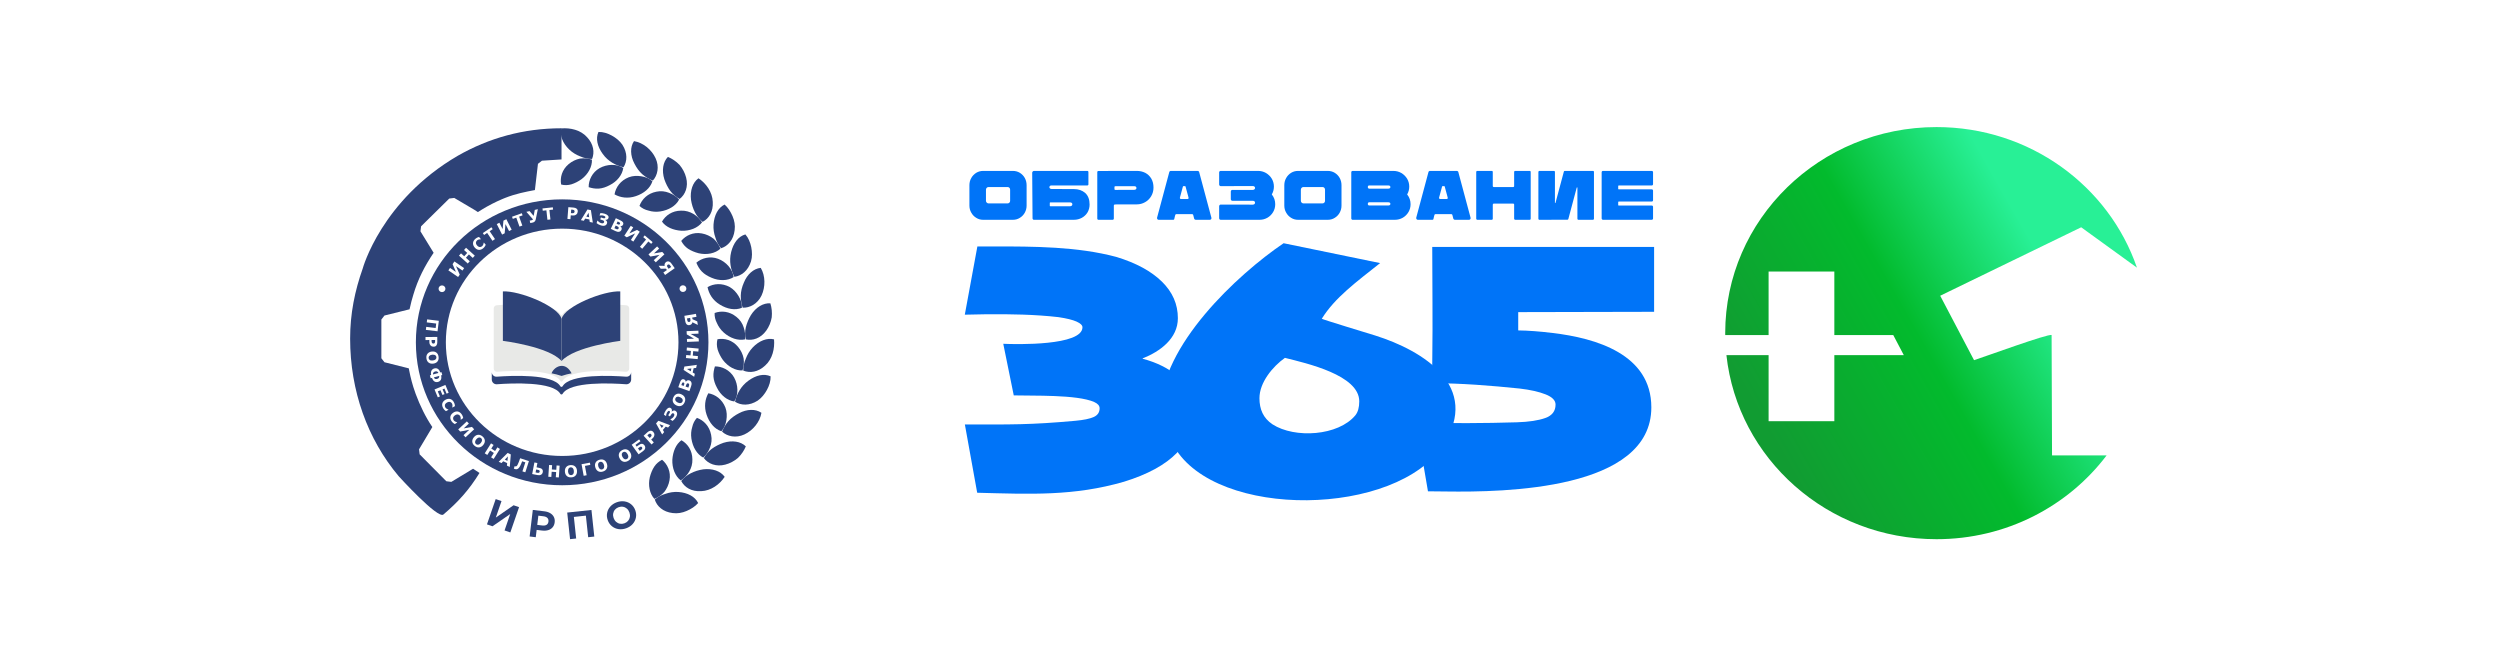 <?xml version="1.0" encoding="UTF-8"?> <svg xmlns="http://www.w3.org/2000/svg" xmlns:xlink="http://www.w3.org/1999/xlink" xmlns:xodm="http://www.corel.com/coreldraw/odm/2003" xml:space="preserve" width="240mm" height="63mm" version="1.1" style="shape-rendering:geometricPrecision; text-rendering:geometricPrecision; image-rendering:optimizeQuality; fill-rule:evenodd; clip-rule:evenodd" viewBox="0 0 24000 6300"> <defs> <style type="text/css"> .fil5 {fill:none} .fil3 {fill:white;fill-rule:nonzero} .fil4 {fill:#E8E9E7;fill-rule:nonzero} .fil2 {fill:#2D4277;fill-rule:nonzero} .fil0 {fill:#0074F8;fill-rule:nonzero} .fil1 {fill:url(#id3)} </style> <clipPath id="id0"> <path d="M39.38 42.67l23917.89 0 0 6217.99 -23917.89 0 0 -6217.99z"></path> </clipPath> <clipPath id="id1"> <path d="M13770.14 870.08l7423.57 0 0 5390.58 -7423.57 0 0 -1543.74c30.43,0.3 68.82,0.77 115.1,1.41 553.38,7.58 1967.59,-12.48 1967.59,-807.9 0,-510.51 -532.92,-664.61 -947.88,-713.78 -126.72,-15.69 -237.12,-23.54 -330.06,-24.74l0 -175.57c434.84,0 869.66,-3.04 1304.48,-3.04l0 -622.65 -2109.23 0 0 -370.9 125.37 0c14.33,38.54 25.77,70.59 34.28,96.14l174.12 0 -189.59 -488.07 -144.18 0 0 -737.74zm0 1024.8l0 -136.3c7.01,-18.57 13.17,-34.76 18.48,-48.57l16.13 43.69c17.93,47.06 35.4,94.12 52.43,141.18l-87.04 0zm932.76 -287.06c-3.13,75.74 -4.71,157.09 -4.71,244.03 0,86.95 1.58,168.3 4.71,244.04l-157.99 0 0 -182.87 -247.38 0 0 182.87 -157.99 0c3.58,-86.95 5.38,-168.3 5.38,-244.04 0,-75.74 -1.8,-157.09 -5.38,-244.03l157.99 0 0 182.86 247.38 0 0 -182.86 157.99 0zm218.48 0.68l-11.42 377.13 163.36 -377.13 247.38 0c-3.13,75.74 -4.69,156.86 -4.69,243.35 0,86.95 1.56,168.3 4.69,244.04l-172.77 0 12.1 -367.06 -162.68 367.06 -240.67 0c3.58,-86.95 5.38,-168.3 5.38,-244.04 0,-75.29 -1.8,-156.41 -5.38,-243.35l164.7 0zm611.76 364.36c170.31,-0.9 293.78,-3.36 370.42,-7.39 -3.15,18.38 -5.05,37.3 -5.72,56.8 -0.67,19.5 -1.01,44.03 -1.01,73.62l-522.35 0c3.58,-86.95 5.38,-168.3 5.38,-244.04 0,-75.74 -1.8,-157.09 -5.38,-244.03l522.35 0 0 121.69 -363.69 0 0 64.53c21.51,0.45 53.33,0.67 95.47,0.67 71.26,0 144.98,-1.35 221.17,-4.03l0 115.63c-76.19,-2.69 -149.91,-4.04 -221.17,-4.04 -42.14,0 -73.96,0.23 -95.47,0.68l0 69.91zm-1629.11 1708.09c228.47,6.4 459.19,25.9 684.74,49.08 102.57,12.05 185.83,30.76 249.19,56.1 63.96,25.35 95.33,57.93 95.33,97.75 0,62.75 -32.57,105.6 -98.95,129.12 -65.78,23.52 -156.27,37.4 -272.12,41.01 -184.04,5.11 -400.96,10.23 -608.9,7.22 39.64,-144.13 15.52,-270.73 -49.29,-380.28zm4686.65 -2461.01c894.97,0 1654.5,565.17 1923.9,1349.47l-535.2 -387.52 -1353.45 657.24 324.95 618.52c83.5,-26.18 719.37,-258.93 744.57,-241.13 0,385.03 4.1,770.33 4.1,1155.35l524.01 0c-369.42,487.87 -963.21,804.37 -1632.88,804.37 -1047.24,0 -1909.05,-773.88 -2017.08,-1767.14 -5.47,-53.85 -12.68,-153.17 -11.24,-192.43 -0.06,-6.2 -0.25,-12.37 -0.25,-18.57 0,-1092.51 908.22,-1978.16 2028.57,-1978.16z"></path> </clipPath> <clipPath id="id2"> <path d="M39.38 42.67l23917.89 0 0 6217.99 -23917.89 0 0 -6217.99z"></path> </clipPath> <linearGradient id="id3" gradientUnits="userSpaceOnUse" x1="17129.31" y1="4407.13" x2="19820.53" y2="2875.93"> <stop offset="0" style="stop-opacity:1; stop-color:#119C32"></stop> <stop offset="0.549" style="stop-opacity:1; stop-color:#02BB2D"></stop> <stop offset="1" style="stop-opacity:1; stop-color:#28F096"></stop> </linearGradient> </defs> <g id="Слой_x0020_1">  <g> </g> <g style="clip-path:url(#id0)"> <g id="_105553478592736"> <g> <g> </g> <g style="clip-path:url(#id1)"> <image x="13770.14" y="870.08" width="7423.57" height="6870.26"></image> </g> <g style="clip-path:url(#id2)"> <g> <path class="fil0" d="M13856.83 4269.81c-445.65,694.17 -2181.19,720.1 -2584.83,17.5 -65.76,-112.83 -128.31,-231.69 -128.31,-355.37 0,-609.9 732.7,-1294.65 1179.09,-1597.01l926.34 190.78c-226.79,180.33 -434.67,331.49 -559.94,534.34 0.67,5.05 472.57,148.37 511.79,160.5 466.9,147.02 1014.91,490.06 655.86,1049.26zm-807.91 -416.91c0,-252.68 -505.63,-364.93 -713.78,-417.54 -117.72,83.92 -244.37,236.19 -244.37,387.36 0,106.12 35.84,190.84 125.5,251 213.76,137.75 631.77,111.68 795.84,-87.49 24.74,-31.37 36.81,-76.02 36.81,-133.33z"></path> <path class="fil0" d="M9437.74 2110.08c-23.47,0 -45.59,-6.03 -65.71,-18.77 -20.11,-12.07 -36.2,-28.83 -47.6,-49.61 -12.07,-20.79 -18.1,-42.91 -18.1,-67.72l0 -196.44c0,-24.8 6.03,-48.27 18.1,-69.05 11.4,-20.79 27.49,-36.88 47.6,-49.62 20.12,-12.06 42.24,-18.1 65.71,-18.1l286.28 0c24.13,0 46.26,6.04 66.37,18.1 20.11,12.74 36.2,28.83 47.6,49.62 11.4,20.78 17.43,44.25 17.43,69.05l0 196.44c0,24.81 -6.03,46.93 -17.43,67.72 -11.4,20.78 -27.49,37.54 -47.6,49.61 -20.11,12.74 -42.24,18.77 -66.37,18.77l-286.28 0zm236.66 -157.55c6.04,0 11.4,-2.69 16.09,-7.38 4.7,-4.69 6.71,-10.05 6.71,-17.43l0 -106.6c0,-7.37 -2.01,-13.41 -6.71,-18.1 -4.69,-4.69 -10.05,-7.38 -16.09,-7.38l-185.71 0c-6.03,0 -11.4,2.69 -16.09,7.38 -4.69,4.69 -7.37,10.73 -7.37,18.1l0 106.6c0,7.38 2.68,12.74 7.37,17.43 4.69,4.69 10.06,7.38 16.09,7.38l185.71 0z"></path> <path id="_1" class="fil0" d="M9925.81 2110.08c-4.02,0 -7.37,-1.34 -9.38,-4.02 -2.69,-2.68 -4.03,-6.04 -4.03,-10.06l-3.35 -437.8c0,-4.02 2.01,-8.04 5.36,-12.06 3.36,-3.36 7.38,-5.37 11.4,-5.37l513.56 0c2.68,0 4.69,1.34 6.7,3.35 2.01,2.02 2.69,4.7 2.69,8.05l0 116.66c0,3.35 -0.68,6.03 -2.69,8.04 -2.01,2.01 -4.02,3.35 -6.7,3.35l-343.94 0c-7.37,0 -12.74,1.34 -16.09,4.7 -3.35,3.35 -5.36,7.37 -5.36,12.06 0,4.7 2.01,8.72 6.03,12.07 3.36,3.35 8.72,5.37 15.42,5.37l213.2 0.67c44.92,0 81.13,12.73 109.28,37.54 28.16,25.48 42.24,62.35 42.24,110.62 0,27.49 -6.7,52.97 -19.44,75.09 -13.41,22.13 -31.51,39.56 -54.31,52.3 -23.46,12.74 -48.94,19.44 -77.77,19.44l-382.82 0zm347.29 -130.07c6.03,0 10.73,-2.01 15.42,-5.36 4.02,-3.35 6.03,-7.37 6.03,-13.41 0,-6.03 -2.01,-10.05 -6.03,-13.41 -4.69,-3.35 -9.39,-4.69 -15.42,-4.69l-189.73 0c-3.36,0 -5.37,1.34 -5.37,4.69l0 27.49c0,3.35 2.01,4.69 5.37,4.69l189.73 0z"></path> <path id="_2" class="fil0" d="M10545.3 2110.08c-3.35,0 -6.04,-1.34 -8.05,-3.35 -2.01,-2.01 -3.35,-4.7 -3.35,-8.05l0 -446.51c0,-3.35 1.34,-6.03 3.35,-8.05 2.01,-2.01 4.7,-2.68 8.05,-2.68l368.74 -0.67c28.83,0 54.98,6.04 79.78,18.1 24.14,12.74 43.58,30.84 58.33,54.98 14.08,24.14 21.46,52.96 21.46,87.16 0,30.17 -7.38,57.66 -22.13,82.46 -14.75,24.81 -34.19,43.58 -59,57.66 -24.8,14.08 -50.95,20.78 -78.44,20.78l-209.85 0.67c-3.35,0 -6.03,1.34 -8.04,3.36 -2.01,2.01 -3.35,4.69 -3.35,8.04l0 124.7c0,3.35 -1.35,6.04 -3.36,8.05 -2.01,2.01 -4.69,3.35 -8.04,3.35l-136.1 0zm343.26 -287.62c6.71,0 12.07,-2.01 16.09,-5.36 3.36,-3.35 5.37,-7.38 5.37,-12.07 0,-4.69 -2.01,-9.39 -5.37,-12.74 -3.35,-3.35 -8.71,-4.69 -16.09,-4.69l-181.02 0c-2.68,0 -4.69,0.67 -6.03,2.01 -2.01,1.34 -2.68,2.68 -2.68,4.69l0 22.13c0,2.01 0.67,3.35 2.68,4.69 1.34,1.34 3.35,2.01 6.03,2.01l181.02 -0.67z"></path> <path id="_3" class="fil0" d="M11123.22 2110.08c-5.36,0 -9.38,-2.01 -12.07,-6.03 -3.35,-4.03 -4.02,-8.72 -3.35,-14.08l117.33 -437.8c0.67,-3.35 2.68,-6.7 6.03,-8.72 2.68,-2.01 6.04,-2.68 9.39,-2.68l256.11 0c3.35,0 6.7,1.34 10.05,3.35 3.36,2.02 4.7,4.7 5.37,8.05l117.32 437.8c1.34,5.36 0.67,10.05 -2.68,14.08 -3.35,4.02 -7.37,6.03 -12.74,6.03l-134.75 0c-3.36,0 -6.71,-1.34 -9.39,-3.35 -3.35,-2.01 -5.36,-4.7 -6.03,-8.05l-9.39 -36.2c-0.67,-2.01 -1.34,-3.35 -3.35,-4.69 -2.01,-1.35 -4.03,-2.02 -6.04,-2.02l-152.86 0c-2.01,0 -4.02,0.67 -6.03,2.02 -2.01,1.34 -2.68,2.68 -3.35,4.69 -0.67,4.02 -2.02,7.37 -2.69,10.06 -0.67,2.68 -1.34,5.36 -2.01,7.37 -3.35,11.4 -4.69,19.44 -5.36,23.47 -1.34,4.69 -4.69,6.7 -9.39,6.7l-140.12 0zm278.23 -199.79c3.36,0 5.37,-1.34 7.38,-4.02 2.01,-2.02 2.01,-5.37 1.34,-8.72l-28.83 -106.6c-0.67,-2.68 -2.01,-4.02 -5.36,-4.02l-14.75 0c-2.68,0 -4.7,1.34 -5.37,4.02l-28.82 106.6 0 2.68c0,2.68 0.67,4.7 2.68,6.71 1.34,2.01 3.35,3.35 6.03,3.35l65.7 0z"></path> <path id="_4" class="fil0" d="M12209.34 1866.71c22.13,27.49 32.85,59 32.85,93.86 0,27.49 -6.7,52.3 -20.11,75.09 -13.41,22.8 -31.51,40.9 -54.3,54.31 -23.47,13.41 -48.28,20.11 -75.76,20.11l-374.11 0c-2.68,0 -5.36,-0.67 -7.37,-2.01 -2.02,-1.34 -4.03,-3.35 -4.7,-5.36 -1.34,-2.02 -2.01,-4.7 -2.01,-6.71l0 -115.99c0,-4.69 1.34,-8.04 4.69,-11.39 2.69,-3.36 6.04,-4.7 10.73,-4.7l307.73 0.67c6.04,0 10.73,-2.01 15.42,-5.36 4.03,-3.35 6.04,-7.37 6.04,-13.41 0,-6.03 -2.01,-10.05 -6.04,-13.41 -4.69,-3.35 -9.38,-4.69 -15.42,-4.69l-195.77 0c-4.69,0 -8.04,-1.34 -10.72,-4.69 -3.35,-2.68 -4.7,-6.04 -4.7,-10.73l0 -73.75c0,-4.69 1.35,-8.04 4.7,-11.4 2.68,-2.68 6.03,-4.02 10.72,-4.02l195.77 0c6.04,0 10.73,-2.01 15.42,-5.36 4.03,-3.35 6.04,-7.38 6.04,-13.41 0,-6.03 -2.01,-10.06 -6.04,-13.41 -4.69,-3.35 -9.38,-4.69 -15.42,-4.69l-307.73 0.67c-4.69,0 -8.04,-1.34 -10.73,-4.7 -3.35,-3.35 -4.69,-6.7 -4.69,-11.39l0 -115.99c0,-6.03 2.68,-10.06 8.05,-12.74 2.68,-0.67 4.69,-1.34 6.03,-1.34l359.36 0c27.48,0 52.96,6.71 76.43,20.12 23.46,14.07 41.56,32.18 55.64,54.97 13.41,23.47 20.12,48.27 20.12,75.76 0,26.82 -6.71,51.62 -20.12,75.09z"></path> <path id="_5" class="fil0" d="M12460.76 2110.08c-23.47,0 -45.59,-6.03 -65.71,-18.77 -20.11,-12.07 -36.2,-28.83 -47.6,-49.61 -12.07,-20.79 -18.1,-42.91 -18.1,-67.72l0 -196.44c0,-24.8 6.03,-48.27 18.1,-69.05 11.4,-20.79 27.49,-36.88 47.6,-49.62 20.12,-12.06 42.24,-18.1 65.71,-18.1l286.28 0c24.13,0 46.26,6.04 66.37,18.1 20.11,12.74 36.2,28.83 47.6,49.62 11.4,20.78 17.43,44.25 17.43,69.05l0 196.44c0,24.81 -6.03,46.93 -17.43,67.72 -11.4,20.78 -27.49,37.54 -47.6,49.61 -20.11,12.74 -42.24,18.77 -66.37,18.77l-286.28 0zm236.66 -157.55c6.04,0 11.4,-2.69 16.09,-7.38 4.7,-4.69 6.71,-10.05 6.71,-17.43l0 -106.6c0,-7.37 -2.01,-13.41 -6.71,-18.1 -4.69,-4.69 -10.05,-7.38 -16.09,-7.38l-185.71 0c-6.03,0 -11.4,2.69 -16.09,7.38 -4.69,4.69 -7.37,10.73 -7.37,18.1l0 106.6c0,7.38 2.68,12.74 7.37,17.43 4.69,4.69 10.06,7.38 16.09,7.38l185.71 0z"></path> <path id="_6" class="fil0" d="M13391.33 2110.08c27.48,0 52.29,-6.7 75.76,-20.11 22.79,-13.41 40.89,-31.51 54.3,-54.31 13.41,-22.79 20.11,-47.6 20.11,-75.09 0,-34.86 -10.72,-66.37 -32.85,-93.86 13.41,-23.47 20.12,-48.27 20.12,-75.09 0,-27.49 -6.71,-52.29 -20.12,-75.76 -14.08,-22.79 -32.18,-40.9 -55.64,-54.97 -23.47,-13.41 -48.95,-20.12 -76.43,-20.12l-391.54 0c-3.35,0 -6.71,1.34 -8.72,3.35 -2.68,2.69 -4.02,6.04 -4.02,9.39l0 443.83c0,3.35 1.34,6.71 4.02,8.72 2.01,2.68 5.37,4.02 8.72,4.02l406.29 0zm-247.4 -299.02c-3.35,0 -6.7,-1.34 -8.71,-4.02 -2.68,-2.01 -4.02,-5.36 -4.02,-8.71l0 -5.37c0,-3.35 1.34,-6.7 4.02,-9.38 2.01,-2.02 5.36,-3.36 8.71,-3.36l182.36 0c14.08,0 21.46,5.37 21.46,15.42 0,10.06 -7.38,15.42 -21.46,15.42l-182.36 0zm0 161.58c-3.35,0 -6.7,-1.34 -8.71,-4.02 -2.68,-2.01 -4.02,-5.37 -4.02,-8.72l0 -5.36c0,-3.35 1.34,-6.71 4.02,-9.39 2.01,-2.01 5.36,-3.35 8.71,-3.35l182.36 0c14.08,0 21.46,5.36 21.46,15.42 0,10.06 -7.38,15.42 -21.46,15.42l-182.36 0z"></path> <path id="_7" class="fil0" d="M13611.23 2110.08c-5.36,0 -9.38,-2.01 -12.07,-6.03 -3.35,-4.03 -4.02,-8.72 -3.35,-14.08l117.33 -437.8c0.67,-3.35 2.68,-6.7 6.03,-8.72 2.68,-2.01 6.04,-2.68 9.39,-2.68l256.11 0c3.35,0 6.7,1.34 10.05,3.35 3.36,2.02 4.7,4.7 5.37,8.05l117.32 437.8c1.34,5.36 0.67,10.05 -2.68,14.08 -3.35,4.02 -7.37,6.03 -12.74,6.03l-134.75 0c-3.36,0 -6.71,-1.34 -9.39,-3.35 -3.35,-2.01 -5.36,-4.7 -6.03,-8.05l-9.39 -36.2c-0.67,-2.01 -1.34,-3.35 -3.35,-4.69 -2.01,-1.35 -4.03,-2.02 -6.04,-2.02l-152.86 0c-2.01,0 -4.02,0.67 -6.03,2.02 -2.01,1.34 -2.68,2.68 -3.35,4.69 -0.67,4.02 -2.02,7.37 -2.69,10.06 -0.67,2.68 -1.34,5.36 -2.01,7.37 -3.35,11.4 -4.69,19.44 -5.36,23.47 -1.34,4.69 -4.69,6.7 -9.39,6.7l-140.12 0zm278.23 -199.79c3.36,0 5.37,-1.34 7.38,-4.02 2.01,-2.02 2.01,-5.37 1.34,-8.72l-28.83 -106.6c-0.67,-2.68 -2.01,-4.02 -5.36,-4.02l-14.75 0c-2.68,0 -4.7,1.34 -5.37,4.02l-28.82 106.6 0 2.68c0,2.68 0.67,4.7 2.68,6.71 1.34,2.01 3.35,3.35 6.03,3.35l65.7 0z"></path> <path id="_8" class="fil0" d="M14535.77 1650.16c0,-2.68 1.34,-4.69 3.35,-6.71 2.01,-2.01 4.02,-2.68 6.04,-2.68l140.12 0c2.68,0 4.69,0.67 6.7,2.68 2.01,2.02 2.68,4.03 2.68,6.71l0 449.86c0,2.69 -0.67,4.7 -2.68,6.71 -2.01,2.01 -4.02,3.35 -7.37,3.35l-138.78 0c-2.69,0 -4.7,-1.34 -6.71,-3.35 -2.01,-2.01 -3.35,-4.02 -3.35,-6.71l0 -136.1c0,-2.01 -0.67,-4.69 -2.68,-6.7 -2.01,-2.01 -4.02,-2.68 -6.71,-2.68l-186.38 0c-2.01,0 -4.02,0.67 -6.03,2.68 -2.01,2.01 -3.35,4.69 -3.35,6.7l0 136.1c0,2.69 -0.68,4.7 -2.69,6.71 -2.01,2.01 -4.02,3.35 -7.37,3.35l-138.78 0c-2.68,0 -4.7,-1.34 -6.71,-3.35 -2.01,-2.01 -3.35,-4.02 -3.35,-6.71l0 -449.86c0,-2.68 1.34,-4.69 3.35,-6.71 2.01,-2.01 4.03,-2.68 6.04,-2.68l140.79 0c2.01,0 4.02,0.67 6.03,2.68 2.01,2.02 2.69,4.03 2.69,6.71l0 136.1c0,2.68 1.34,4.69 3.35,6.7 2.01,2.01 4.02,2.68 6.03,2.68l186.38 0c2.69,0 4.7,-0.67 6.71,-2.68 2.01,-2.01 2.68,-4.02 2.68,-6.7l0 -136.1z"></path> <path id="_9" class="fil0" d="M14932.68 1947.83c-0.67,1.34 -1.34,2.01 -2.68,1.34 -2.01,0 -2.68,-0.67 -2.68,-2.01l0 -295.66c0,-3.35 -0.68,-6.03 -2.69,-8.05 -2.01,-2.01 -4.69,-2.68 -7.37,-2.68l-138.78 0c-2.68,0 -4.7,0.67 -6.71,2.68 -2.01,2.02 -3.35,4.7 -3.35,8.05l0 449.19c0,2.69 1.34,4.7 3.35,6.71 2.01,2.01 4.03,2.68 6.04,2.68l268.84 -0.67c4.7,0 8.05,-2.01 9.39,-6.7l80.45 -301.03c0.67,-2.01 2.01,-2.68 4.03,-2.68 2.01,0.67 2.68,1.34 2.68,3.35l0 297.67c0,2.69 0.67,4.7 2.68,6.71 2.01,2.01 4.02,3.35 7.37,3.35l138.78 0c2.69,0 5.37,-1.34 7.38,-3.35 2.01,-2.01 2.68,-4.02 2.68,-6.71l0 -449.86c0,-2.01 -0.67,-4.69 -2.68,-6.71 -2.01,-2.01 -4.02,-2.68 -6.7,-2.68l-270.86 0c-4.7,0 -7.38,2.01 -8.72,6.71l-80.45 300.35z"></path> <path id="_10" class="fil0" d="M15540.1 1780.89c-3.35,0 -5.36,1.34 -5.36,4.7l0 27.49c0,3.35 2.01,4.69 5.36,4.69l316.45 0c3.35,0 6.7,1.34 9.38,3.35 2.01,2.68 3.35,6.03 3.35,9.39l0 91.85c0,3.35 -1.34,6.7 -3.35,8.71 -2.68,2.68 -6.03,4.03 -9.38,4.03l-316.45 0c-3.35,0 -5.36,1.34 -5.36,4.69l0 28.83c0,3.35 2.01,4.69 5.36,4.69l316.45 0c3.35,0 6.7,1.34 9.38,3.35 2.01,2.68 3.35,6.04 3.35,9.39l0 111.29c0,3.35 -1.34,6.71 -3.35,8.72 -2.68,2.68 -6.03,4.02 -9.38,4.02l-467.97 0c-3.35,0 -6.71,-1.34 -8.72,-4.02 -2.68,-2.01 -4.02,-5.37 -4.02,-8.72l0 -443.83c0,-3.35 1.34,-6.7 4.02,-9.39 2.01,-2.01 5.37,-3.35 8.72,-3.35l467.97 0c3.35,0 6.7,1.34 9.38,3.35 2.01,2.69 3.35,6.04 3.35,9.39l0 114.65c0,3.35 -1.34,6.7 -3.35,8.71 -2.68,2.68 -6.03,4.02 -9.38,4.02l-316.45 0z"></path> <path class="fil0" d="M15879.37 2993.31c-434.82,0 -869.65,3.02 -1304.48,3.02l0 175.58c92.93,1.2 203.34,9.05 330.05,24.73 414.97,49.17 947.88,203.28 947.88,713.78 0,795.43 -1414.2,815.49 -1967.57,807.91 -86.89,-1.21 -146.01,-1.81 -176.78,-1.81l-114.65 -671.55c291.86,25.5 672.61,17.24 968.4,9.05 115.85,-3.61 206.35,-17.5 272.12,-41.02 66.38,-23.53 98.95,-66.38 98.95,-129.12 0,-39.82 -31.37,-72.41 -95.33,-97.75 -63.35,-25.34 -146.62,-44.05 -249.19,-56.11 -276.54,-28.43 -560.84,-51.29 -839.28,-51.29 -1.2,-41.02 -1.2,-124.29 0.6,-249.79 5.09,-353.04 -0.6,-705.36 -0.6,-1058.3 709.96,0 1419.92,0 2129.88,0l0 622.67z"></path> <path class="fil0" d="M11466.17 3963.41c0,139.97 -55.5,267.9 -167.73,383.73 -111.62,115.25 -281.76,207.57 -508.64,277.56 -481.9,139.47 -899.02,118.9 -1408.8,105.59l-118.25 -655.25c436.75,0 623.96,4.39 1061.86,-35.61 79.04,-7.24 137.57,-19.3 174.98,-36.2 38,-16.9 56.72,-45.26 56.72,-83.86 0,-24.75 -17.5,-44.66 -52.5,-60.35 -165.96,-72.79 -588.86,-57.94 -771.79,-63.35l-100.74 -495.36c125.24,6.03 760.31,20.15 760.31,-158.69 0,-19.3 -18.71,-36.79 -56.12,-54.29 -38.01,-16.9 -96.54,-31.39 -174.97,-42.85 -222.03,-25.72 -463.97,-29.51 -687.84,-27.76 -76.63,0.61 -146.61,2.43 -210.58,4.23l120.67 -655.25c49.49,0 101.98,0 156.89,0 384.86,0 803.78,0.76 1177.16,100.76 188.85,57.32 334.26,136.36 436.84,236.52 102.57,100.15 153.85,217.2 153.85,351.76 0,196.03 -173.28,320.98 -337.88,385.54l0 3.63c255.85,67.45 496.56,228.61 496.56,519.5z"></path> </g> <path class="fil1" d="M18590.68 1219.94c894.97,0 1654.5,565.17 1923.9,1349.47l-535.2 -387.52 -1353.45 657.24 324.95 618.52c83.5,-26.18 719.37,-258.93 744.57,-241.13 0,385.03 4.1,770.33 4.1,1155.35l524.01 0c-369.42,487.87 -963.21,804.37 -1632.88,804.37 -1047.24,0 -1909.05,-773.88 -2017.08,-1767.14l405.01 0 0 634.48 631.08 0 0 -634.48 666.76 0 -101.09 -192.43 -565.67 0 0 -609.95 -631.08 0 0 609.95 -416.25 0c-0.06,-6.2 -0.25,-12.37 -0.25,-18.57 0,-1092.51 908.22,-1978.16 2028.57,-1978.16z"></path> </g> <g> <polygon class="fil2" points="4758.63,4791.23 4814.48,4810.51 4759.9,4968.62 4930.3,4850.43 4983.02,4868.67 4899.2,5111.42 4843.76,5092.25 4898.22,4934.46 4727.93,5052.28 4674.86,5033.96 "></polygon> <path class="fil2" d="M5247.4 5038.05c10.15,-6.54 16.08,-16.86 17.75,-30.95 1.7,-14.33 -1.59,-25.86 -9.87,-34.64 -8.33,-8.73 -21.36,-14.17 -39.07,-16.32l-48.09 -5.73 -10.6 88.49 48.09 5.77c17.7,2.12 31.63,-0.08 41.79,-6.62zm35.33 -111.23c15.72,9.54 27.26,21.72 34.6,36.66 7.28,14.91 9.83,31.85 7.56,50.81 -2.24,18.68 -8.7,34.49 -19.33,47.36 -10.69,12.87 -24.78,22.04 -42.28,27.46 -17.54,5.39 -37.57,6.73 -60.19,4.05l-51.34 -6.17 -8.44 70.3 -59.01 -7.07 30.58 -254.96 110.39 13.24c22.58,2.67 41.71,8.81 57.46,18.32z"></path> <polygon class="fil2" points="5677.92,4895.71 5705.2,5151.04 5646.53,5157.34 5624.35,4950.13 5509.09,4962.48 5531.22,5169.68 5472.5,5175.94 5445.21,4920.61 "></polygon> <path class="fil2" d="M6029.39 5000.14c9.19,-10.68 14.94,-23.07 17.35,-37.16 2.35,-14.09 0.85,-28.6 -4.47,-43.59 -5.36,-14.94 -13.41,-27.17 -24.16,-36.58 -10.77,-9.39 -23.07,-15.32 -36.92,-17.79 -13.9,-2.44 -27.94,-1.11 -42.21,3.97 -14.28,5.08 -26.02,12.96 -35.2,23.68 -9.18,10.64 -14.94,23.03 -17.3,37.13 -2.4,14.09 -0.94,28.63 4.43,43.57 5.35,14.99 13.4,27.17 24.16,36.59 10.76,9.38 23.03,15.36 36.91,17.8 13.85,2.43 27.94,1.12 42.21,-3.99 14.28,-5.07 26.03,-12.96 35.2,-23.63zm-91.87 79.31c-24.04,-3.62 -45.15,-12.91 -63.3,-27.86 -18.2,-14.95 -31.52,-34.27 -39.97,-57.99 -8.44,-23.73 -10.4,-47.12 -5.77,-70.18 4.64,-23.12 15.07,-43.62 31.39,-61.65 16.29,-18.04 36.97,-31.52 62.1,-40.45 25.1,-8.98 49.59,-11.58 73.52,-7.92 23.87,3.65 44.99,12.95 63.27,27.81 18.31,14.91 31.68,34.24 40.16,57.97 8.45,23.75 10.32,47.14 5.61,70.26 -4.8,23.1 -15.2,43.65 -31.39,61.64 -16.17,18 -36.84,31.43 -61.94,40.37 -25.1,8.98 -49.67,11.61 -73.68,8z"></path> <path class="fil2" d="M5396.75 4377.22c-616.72,0 -1116.61,-488.49 -1116.61,-1091.1 0,-602.61 499.89,-1091.1 1116.61,-1091.1 616.7,0 1116.59,488.49 1116.59,1091.1 0,602.61 -499.89,1091.1 -1116.59,1091.1zm0 -2463.36c-775.59,0 -1404.32,614.39 -1404.32,1372.26 0,757.88 628.73,1372.27 1404.32,1372.27 775.58,0 1404.3,-614.39 1404.3,-1372.27 0,-757.87 -628.72,-1372.26 -1404.3,-1372.26z"></path> <path class="fil2" d="M6799.94 3775.37c-31.07,56.2 -43.09,127.76 -16.61,205.91 26.48,77.68 75.34,137.23 141.98,158.71 26.57,-27.98 41.27,-66.36 47.93,-106.33 6.29,-40.12 5.48,-81.43 -9.39,-121.06 -31.71,-80.37 -96.86,-126.11 -163.91,-137.23z"></path> <path class="fil2" d="M7309.78 3962.81c-14.17,87.47 -81.5,169.8 -163.55,207.78 -82.36,38.29 -165.73,18.56 -214.59,-26.98 15.15,-34.72 33.74,-70.01 60.8,-100.47 26.64,-30.62 62.79,-56.13 101.81,-76.11 75.9,-40.61 158.68,-43.29 215.53,-4.22z"></path> <path class="fil2" d="M6690.54 4011.41c-22.25,23.76 -37.56,53.85 -45.2,88.7 -10.4,33.02 -13.73,70.39 -7.92,110.79 12.63,81.27 52.83,150.15 113.76,182.07 29.08,-24.42 50.35,-59.59 64.86,-96.99 14.57,-37.44 19.98,-78.87 10.71,-121.47 -16.11,-84.07 -71.88,-140.27 -136.21,-163.1z"></path> <path class="fil2" d="M7159.94 4285.15c-16.6,40.42 -43.12,79.36 -75.95,111.29 -35.49,30.04 -77.76,52.71 -121.91,63.99 -87.68,23.48 -164.04,-8.61 -205.33,-62.79 19.08,-33.01 43.61,-64.52 76.54,-89.01 32.98,-24.5 72.01,-43.91 112.42,-57.84 82.9,-26.03 165.29,-13.89 214.23,34.36z"></path> <path class="fil2" d="M6541.95 4226.4c-53.24,37.92 -81.79,108.19 -87.52,186.69 -3.13,80.5 26.56,157.66 80.45,198.88 63.8,-40.44 115.26,-115.34 112.05,-202.17 -0.53,-84.84 -45.36,-149.58 -104.98,-183.4z"></path> <path class="fil2" d="M6956.96 4577.55c-47.8,72.9 -131.83,134.07 -225.77,137.6 -91.95,6.13 -159.64,-36.35 -191.61,-97.6 46.75,-60.83 126.31,-98.81 211.35,-111.92 86.96,-10.52 166.36,16.08 206.03,71.92z"></path> <path class="fil2" d="M6355.71 4413.59c-28.36,15.31 -54.71,35.99 -74.17,65.27 -19.45,29.36 -33.91,65.02 -43.49,102.67 -17.46,77.36 -1.86,157.74 44.02,207.69 35.05,-13.69 68.4,-36.84 95.08,-66.16 24.89,-32.08 42.64,-70.82 49.91,-111.81 15.44,-81.42 -19.33,-154.97 -71.35,-197.66z"></path> <path class="fil2" d="M6702.29 4829.26c-28.63,32.77 -68.42,57.83 -110.42,75.82 -41.99,18.11 -87.89,26.77 -134.43,20.23 -91.82,-10.76 -151.12,-64.54 -171.75,-129.85 28.59,-25.13 63.76,-43.73 103.37,-54.74 37.68,-13.69 79.47,-20.47 123.5,-17.67 88.5,6.5 159.8,43.94 189.73,106.21z"></path> <path class="fil2" d="M6863.2 3517.43c-9.59,30.59 -16.29,63.52 -13.97,98.24 2.44,34.77 14.5,71.64 34.15,107.63 34.93,70.3 98.12,121.96 165.91,130.9 41.59,-64.94 38.09,-158.76 -1.87,-230.64 -41.06,-72.67 -117.9,-107.23 -184.22,-106.13z"></path> <path class="fil2" d="M7397.88 3612.65c1.41,44.26 -12.8,89.42 -35.14,130.2 -22.17,40.78 -51.82,77.33 -89.06,103.23 -79.08,50.69 -159.94,47.44 -217.57,10.57 16.69,-74 55.97,-149.9 129.16,-202.42 71.88,-52.35 148.18,-70.39 212.61,-41.58z"></path> <path class="fil2" d="M6887.81 3256.69c-8.48,31.79 -7.88,65.58 1.75,99.58 10.64,34.11 27.94,68.23 50.68,99.95 48.17,63.39 119.97,103.27 187.92,100.11 12.19,-35.91 15.92,-76.61 10.6,-116.16 -7.88,-39.85 -27.01,-78.66 -53.78,-110.75 -54.09,-64.57 -129.62,-85.28 -197.17,-72.73z"></path> <path class="fil2" d="M7430.83 3257.92c7.35,86.37 -14.1,187.67 -84.88,250.86 -67.54,63.96 -147.1,75.02 -210.58,48.78 -0.85,-38.3 7.56,-77.49 24.65,-115.15 14.51,-37.88 35.46,-74.6 66.04,-106.73 60.6,-64.12 138.78,-94.9 204.77,-77.76z"></path> <path class="fil2" d="M6860.47 3004.74c-1.87,32.57 5.68,65.47 22.13,97.11 13.89,31.87 34.44,62.82 64.82,90.03 60.19,54.18 138.53,81.03 204.49,66.16 4.75,-37.44 0.28,-78.14 -12.92,-116.15 -12.15,-38.13 -35.3,-73.27 -69.65,-99.99 -66.24,-53.98 -144.95,-61.13 -208.87,-37.16z"></path> <path class="fil2" d="M7395.55 2911.99c13.16,41.67 17.75,88.62 13.08,134.23 -7.23,45.81 -26,90.44 -52.51,127.47 -53.69,74.49 -129.43,99.15 -196.94,84.32 -8.48,-37.56 -8.08,-77.57 1.14,-117.57 10.2,-40.04 26.97,-80.02 49.07,-116.68 46.82,-73.39 117.73,-117.17 186.16,-111.77z"></path> <path class="fil2" d="M6792.39 2756.52c12.63,62.95 48.25,125.78 119.32,168.38 69.69,42.53 145.52,56.62 210.29,30.1 2.4,-38.55 -10.51,-77.49 -31.35,-112.3 -20.76,-34.84 -48.7,-65.71 -84.48,-86.79 -76.03,-41.06 -155.34,-34.07 -213.78,0.61z"></path> <path class="fil2" d="M7303.08 2571.44c45.65,75.99 45.81,182.84 8.01,264.6 -38.95,82.52 -115.26,121.11 -181.96,117.69 -10.6,-36.35 -18.59,-75.45 -17.74,-116.15 0.97,-40.69 11.41,-83.25 29.52,-124.03 31.89,-79.97 93.54,-135.36 162.17,-142.11z"></path> <path class="fil2" d="M6684.91 2521.85c12.23,29.64 27.86,59.41 52.22,84.39 23.97,25.1 57.76,45.25 94.84,60.56 72.04,31.26 153.63,30.09 211.23,-6.78 -10.16,-76.4 -71.97,-146.42 -149.3,-175.42 -77.74,-29.43 -158.96,-6.33 -208.99,37.25z"></path> <path class="fil2" d="M7155.57 2250.29c29.43,33.02 47.1,76.96 56.44,122.4 8.98,45.62 10.6,92.29 -2.35,136.55 -27.9,89.75 -91.83,139.34 -159.6,148.28 -35.09,-67.3 -52.68,-151.17 -30.88,-238.28 21.82,-86.59 68.56,-149.49 136.39,-168.95z"></path> <path class="fil2" d="M6539.68 2312.88c15.36,28.55 36.07,55.1 65.39,74.72 29.45,19.62 65.23,34.2 102.92,43.83 77.53,17.58 158.1,1.86 208.13,-44.31 -13.67,-35.38 -36.87,-68.96 -66.27,-95.85 -32.17,-25.05 -70.99,-42.97 -112.1,-50.32 -81.59,-15.56 -155.25,19.5 -198.07,71.93z"></path> <path class="fil2" d="M6956.29 1963.63c32.86,28.82 57.95,68.96 76.03,111.28 18.11,42.31 26.8,88.52 20.26,135.44 -10.85,92.51 -64.7,152.29 -130.17,173.08 -25.18,-28.83 -43.82,-64.28 -54.87,-104.17 -13.72,-37.97 -20.47,-80.08 -17.7,-124.44 6.53,-89.18 44.02,-161.02 106.45,-191.19z"></path> <path class="fil2" d="M6355.16 2127.6c37.86,53.4 107.87,82 186.18,87.8 80.29,3.09 157.25,-26.67 198.39,-80.69 -40.37,-64.01 -115.05,-115.58 -201.65,-112.38 -84.59,0.57 -149.16,45.48 -182.92,105.27z"></path> <path class="fil2" d="M6705.37 1711.47c72.7,47.93 133.7,132.17 137.19,226.35 6.17,92.22 -36.23,160.13 -97.3,192.17 -60.68,-46.86 -98.54,-126.67 -111.65,-211.92 -10.44,-87.19 16.08,-166.83 71.76,-206.6z"></path> <path class="fil2" d="M6138.98 1976.76c23.68,22.35 53.72,37.69 88.44,45.37 32.91,10.4 70.23,13.73 110.48,7.88 81.05,-12.63 149.77,-52.96 181.61,-114.04 -24.32,-29.16 -59.41,-50.52 -96.73,-65.02 -37.33,-14.62 -78.63,-20.06 -121.19,-10.76 -83.82,16.2 -139.83,72.08 -162.61,136.57z"></path> <path class="fil2" d="M6411.98 1506.1c40.29,16.64 79.11,43.25 110.95,76.14 30.02,35.58 52.6,77.98 63.88,122.25 23.36,87.92 -8.64,164.52 -62.66,205.91 -32.89,-19.14 -64.33,-43.79 -88.78,-76.77 -24.41,-33.05 -43.78,-72.2 -57.63,-112.69 -25.98,-83.14 -13.88,-165.79 34.24,-214.84z"></path> <path class="fil2" d="M5899.5 1866.05c56.05,31.2 127.4,43.22 205.38,16.69 77.49,-26.56 136.87,-75.58 158.27,-142.43 -27.91,-26.56 -66.16,-41.29 -106.04,-47.99 -40.01,-6.35 -81.19,-5.53 -120.71,9.37 -80.2,31.81 -125.77,97.15 -136.9,164.36z"></path> <path class="fil2" d="M6086.45 1354.82c87.24,14.22 169.35,81.76 207.2,164 38.18,82.61 18.52,166.19 -26.89,215.21 -34.64,-15.23 -69.84,-33.84 -100.22,-60.96 -30.51,-26.73 -55.97,-63 -75.87,-102.1 -40.53,-76.11 -43.17,-159.13 -4.22,-216.15z"></path> <path class="fil2" d="M5651.21 1796.8c30.18,9.55 62.66,16.17 96.9,13.85 34.24,-2.39 70.63,-14.38 106.12,-33.82 69.33,-34.65 120.26,-97.28 129.07,-164.49 -64.01,-41.26 -156.53,-37.8 -227.4,1.83 -71.67,40.7 -105.79,116.89 -104.69,182.63z"></path> <path class="fil2" d="M5745.13 1266.7c43.65,-1.38 88.16,12.71 128.37,34.8 40.25,22.02 76.27,51.38 101.82,88.33 49.95,78.44 46.74,158.6 10.44,215.7 -73.02,-16.52 -147.83,-55.48 -199.61,-128.05 -51.62,-71.23 -69.41,-146.9 -41.02,-210.78z"></path> <path class="fil2" d="M5387.01 1771.35c31.34,8.4 64.69,7.79 98.24,-1.75 33.63,-10.52 67.34,-27.74 98.6,-50.27 62.55,-47.77 101.86,-119.01 98.78,-186.42 -35.42,-12.02 -75.59,-15.76 -114.57,-10.48 -39.32,7.8 -77.65,26.8 -109.29,53.33 -63.73,53.64 -84.15,128.61 -71.76,195.59z"></path> <path class="fil2" d="M5388.24 1232.71c85.2,-7.27 185.15,14.01 247.49,84.19 63.07,67.02 74,145.92 48.13,208.92 -37.82,0.85 -76.47,-7.52 -113.64,-24.46 -37.37,-14.41 -73.58,-35.21 -105.31,-65.55 -63.23,-60.1 -93.61,-137.59 -76.67,-203.1z"></path> <path class="fil2" d="M4395.6 1494.85c-735.7,428.22 -913.5,1082.85 -913.5,1082.85 -75.67,213.91 -120.82,432.58 -120.82,672.19 0,501.93 166.6,965.37 466.43,1322.11 0,0 375.11,412.91 428.79,367.42 141.21,-119.64 248.52,-238.44 346.59,-398.9 -19.28,-11.74 -42.88,-28.02 -61.52,-40.69l-208.75 126.18c-17.92,-2.23 -30.14,-3.74 -48.01,-5.93l-256.18 -258.38c-2.19,-17.94 -3.7,-30.17 -5.89,-48.12l127.69 -213.99c-65.68,-96.99 -118.11,-206.03 -159.66,-317.51 -8.4,-22.14 -15.63,-44.92 -22.99,-67.54 -5.48,-17.18 -10.43,-35.57 -15.31,-53 -9.86,-34.64 -16.97,-70.58 -24.32,-106.2 -1.3,-6.38 -2.48,-12.92 -3.7,-19.33l-233.51 -58.56c-11.1,-14.27 -18.69,-23.97 -29.74,-38.23l0 -372c11.05,-14.27 18.64,-24.01 29.74,-38.27l240.79 -59.77c0.85,-4.39 2.27,-8.58 3.16,-12.96 8.94,-44.03 20.51,-84.15 33.15,-126.75 43.81,-149.05 109.85,-277.15 194.89,-402.81l-126.46 -205.89c2.18,-17.96 3.73,-30.18 5.93,-48.17l270.64 -266.59c17.91,-2.23 30.14,-3.73 48.04,-5.93l191.74 113.27 35.05 22.59 4.79 -3.05c25.66,-16.73 53.16,-33.23 79.88,-48.37 15.8,-8.9 33.63,-18.49 49.79,-26.84 33.02,-17.15 65.8,-32.17 100.19,-46.87 7.56,-3.18 16.21,-6.78 23.88,-9.83 105.35,-41.87 199.5,-59.54 288.68,-76.43l29.4 -252.05c14.22,-11.12 23.93,-18.72 38.15,-29.85l188.07 -12.06 0 -299.2c-365.93,0 -697.65,93.86 -995.1,263.46z"></path> <path class="fil3" d="M4276.11 2772.03c0,17.79 -14.75,32.2 -32.91,32.2 -18.15,0 -32.89,-14.41 -32.89,-32.2 0,-17.8 14.74,-32.21 32.89,-32.21 18.16,0 32.91,14.41 32.91,32.21z"></path> <path class="fil3" d="M6589.19 2770.83c0,17.79 -14.71,32.22 -32.89,32.22 -18.12,0 -32.86,-14.43 -32.86,-32.22 0,-17.78 14.74,-32.2 32.86,-32.2 18.18,0 32.89,14.42 32.89,32.2z"></path> <polygon class="fil3" points="4455.79,2573.82 4439.79,2597.38 4377.61,2554.9 4413.42,2636.24 4397.76,2659.27 4304.35,2595.47 4320.3,2571.96 4376.6,2610.38 4344.87,2535.78 4362.33,2510.02 "></polygon> <polygon class="fil3" points="4558.08,2454.21 4538.62,2475.98 4501.54,2442.55 4472.79,2474.68 4509.83,2508.07 4490.34,2529.79 4406.26,2454.05 4425.75,2432.28 4456.5,2460.01 4485.3,2427.93 4454.51,2400.15 4474,2378.43 "></polygon> <path class="fil3" d="M4639.12 2382.94c-6.33,5.53 -13.03,9.62 -20.06,12.42 -6.99,2.81 -14.01,3.98 -21.12,3.62 -7.07,-0.36 -14.05,-2.43 -20.96,-6.17 -6.94,-3.75 -13.56,-9.23 -19.81,-16.54 -5.9,-6.81 -10.2,-13.85 -12.87,-21.16 -2.77,-7.26 -3.91,-14.57 -3.42,-21.88 0.41,-6.99 2.52,-13.93 6.21,-20.76 3.7,-6.82 8.82,-13.08 15.31,-18.72 3.62,-3.08 7.03,-5.73 10.29,-7.84 3.24,-2.07 6.36,-3.85 9.37,-5.36 3.17,-1.46 6.21,-2.68 9.1,-3.57 2.85,-0.9 5.4,-1.67 7.64,-2.23l17.91 20.79 -2.52 2.15c-1.87,0.05 -4.15,0.13 -6.86,0.29 -2.73,0.16 -5.66,0.48 -8.78,1.05 -3.13,0.61 -6.34,1.54 -9.51,2.84 -3.16,1.27 -6.12,3.13 -8.96,5.57 -3.1,2.67 -5.61,5.69 -7.57,9.1 -1.94,3.4 -3.12,7.26 -3.57,11.57 -0.36,4.14 0.29,8.65 2,13.44 1.7,4.84 4.75,9.79 9.17,14.95 4.63,5.31 9.26,9.17 13.9,11.45 4.58,2.31 8.93,3.49 13.03,3.57 4.14,0.09 8.04,-0.65 11.69,-2.23 3.67,-1.63 6.87,-3.62 9.67,-6.01 2.68,-2.35 4.95,-5.03 6.9,-8.12 1.96,-3.05 3.45,-6.25 4.47,-9.54 0.94,-2.73 1.67,-5.45 2.15,-8.09 0.53,-2.68 0.94,-4.91 1.19,-6.7l2.26 -2.03 17.68 20.55c-1.31,2.81 -2.61,5.49 -3.83,8.04 -1.22,2.52 -2.63,5.03 -4.22,7.51 -2.15,3.21 -4.23,6.1 -6.33,8.66 -2.08,2.55 -5.29,5.68 -9.55,9.38z"></path> <polygon class="fil3" points="4729.91,2199.74 4700.7,2219.6 4751.84,2295.31 4727.71,2311.67 4676.58,2236.01 4647.34,2255.87 4635.07,2237.71 4717.64,2181.59 "></polygon> <polygon class="fil3" points="4912.07,2205.28 4886.76,2218.19 4852.65,2150.98 4844.94,2239.51 4820.2,2252.15 4768.91,2151.14 4794.2,2138.22 4825.08,2199.07 4833.16,2118.36 4860.81,2104.27 "></polygon> <polygon class="fil3" points="5016.82,2067.47 4983.59,2079.45 5014.41,2165.51 4986.97,2175.38 4956.14,2089.32 4922.91,2101.3 4915.52,2080.67 5009.43,2046.84 "></polygon> <path class="fil3" d="M5163.24 2008.2l-19.86 97.59c-1.14,5.64 -2.84,10.35 -5.15,14.17 -2.28,3.83 -4.89,6.83 -7.73,9.06 -2.84,2.27 -5.8,3.98 -8.81,5.16 -3.05,1.14 -6.13,2.11 -9.22,2.8 -3.45,0.82 -7.6,1.67 -12.35,2.6 -4.79,0.9 -7.96,1.46 -9.5,1.67l-5.52 -24.08 1.7 -0.42c1.11,0.05 2.97,-0.03 5.69,-0.32 2.68,-0.29 5.32,-0.73 7.84,-1.3 4.91,-1.17 8.77,-2.51 11.58,-4.18 2.83,-1.62 4.38,-3.29 4.74,-5l-63.72 -72.33 30.78 -7.07 39.4 46.06 10.6 -57.63 29.53 -6.78z"></path> <polygon class="fil3" points="5309.45,2012.11 5274.36,2015.93 5284.19,2106.82 5255.19,2109.94 5245.36,2019.05 5210.27,2022.87 5207.92,2001.1 5307.09,1990.3 "></polygon> <path class="fil3" d="M5516.21 2029.97c0.24,-3.2 -0.42,-6.01 -1.96,-8.45 -1.5,-2.43 -3.41,-4.18 -5.61,-5.23 -2.92,-1.47 -5.84,-2.35 -8.69,-2.72 -2.88,-0.37 -6.65,-0.69 -11.49,-1.1l-4.99 -0.36 -2.6 33.78 8.33 0.61c4.95,0.41 9.01,0.41 12.3,0.09 3.21,-0.41 6.02,-1.39 8.33,-3.04 1.99,-1.47 3.49,-3.3 4.5,-5.45 1.01,-2.2 1.62,-4.91 1.88,-8.13zm30.09 1.71c-0.41,5.04 -1.67,9.91 -3.78,14.62 -2.15,4.67 -4.99,8.53 -8.53,11.58 -4.83,4.1 -10.11,7.07 -15.8,8.93 -5.68,1.87 -12.67,2.44 -20.87,1.79l-18.11 -1.38 -2.85 36.79 -29.08 -2.27 8.78 -113.03 47.84 3.74c7.15,0.57 13.16,1.66 17.98,3.29 4.8,1.62 9.03,3.82 12.6,6.58 4.3,3.33 7.47,7.43 9.54,12.31 2.03,4.83 2.8,10.47 2.28,17.05z"></path> <path class="fil3" d="M5655.67 2085.2l-5.53 -42.56 -21.72 36.95 27.25 5.61zm35.37 51.83l-29.49 -6.06 -3.17 -24 -40.97 -8.41 -12.3 20.87 -28.8 -5.88 63.56 -102.71 32.86 6.75 18.31 119.44z"></path> <path class="fil3" d="M5826.87 2145.46c-1.75,5.13 -4.39,9.47 -7.97,13.05 -3.57,3.57 -7.96,6.09 -13.16,7.55 -5.4,1.54 -11.41,2.07 -18.03,1.58 -6.62,-0.49 -14.33,-2.24 -23.1,-5.2 -7.72,-2.6 -14.7,-5.65 -20.92,-9.18 -6.22,-3.49 -11.73,-7.22 -16.61,-11.25l8.16 -24.24 2.57 0.89c1.09,1.22 2.75,3.01 4.98,5.32 2.24,2.32 4.56,4.47 6.99,6.38 3,2.48 5.85,4.58 8.58,6.33 2.67,1.75 5.96,3.25 9.9,4.55 3.77,1.3 7.35,2.15 10.65,2.57 3.32,0.43 6.28,0.35 8.85,-0.21 2.8,-0.61 5.11,-1.62 6.9,-3.13 1.74,-1.42 3.13,-3.62 4.11,-6.58 0.96,-2.8 1.25,-5.2 1.01,-7.19 -0.24,-2.03 -1.1,-3.89 -2.52,-5.61 -1.42,-1.62 -3.38,-3.04 -5.93,-4.34 -2.56,-1.25 -5.61,-2.52 -9.22,-3.74l-19.74 -6.65 6.42 -19.22 19.05 6.46c3.57,1.18 6.78,1.96 9.54,2.28 2.8,0.32 5.03,0.2 6.7,-0.32 1.91,-0.69 3.33,-1.64 4.34,-2.81 1.06,-1.22 1.91,-2.88 2.61,-5 1.22,-3.61 0.32,-6.81 -2.72,-9.66 -3.01,-2.84 -7.63,-5.33 -13.85,-7.39 -3.7,-1.26 -7.23,-2.07 -10.65,-2.4 -3.44,-0.36 -6.73,-0.52 -9.95,-0.57 -3.48,0.08 -6.29,0.25 -8.53,0.57 -2.15,0.29 -4.46,0.57 -6.86,0.85l-2.63 -0.89 7.55 -22.58c5.48,-0.12 12.02,0.25 19.61,1.18 7.56,0.93 15.15,2.68 22.83,5.24 14.7,4.95 24.97,10.96 30.79,18.07 5.8,7.06 7.34,14.71 4.63,22.87 -2.08,6.09 -5.82,10.72 -11.25,13.8 -5.45,3.09 -11.58,4.31 -18.36,3.7l-0.33 1.1c2.43,1.29 4.92,2.96 7.39,4.99 2.48,2.07 4.59,4.46 6.3,7.23 1.71,2.84 2.8,5.97 3.36,9.46 0.53,3.5 0.05,7.52 -1.49,12.14z"></path> <path class="fil3" d="M5951.8 2149.15c0.8,-1.71 1.17,-3.57 1.17,-5.68 -0.03,-2.07 -0.98,-4.06 -2.68,-5.93 -1.58,-1.67 -3.78,-3.21 -6.57,-4.64 -2.85,-1.46 -6.83,-3.36 -11.99,-5.84l-2.47 -1.21 -10.32 21.59 4.1 2c4.18,2.03 7.71,3.61 10.72,4.91 2.97,1.26 5.49,1.91 7.56,1.91 2.88,0.12 5.08,-0.48 6.62,-1.83 1.54,-1.3 2.8,-3.08 3.86,-5.28zm-13.48 44.68c1.54,-3.25 2.1,-6.06 1.7,-8.41 -0.41,-2.39 -1.91,-4.71 -4.51,-7.03 -1.75,-1.58 -4.42,-3.25 -8.04,-5.03 -3.58,-1.79 -7.31,-3.62 -11.21,-5.48l-5.77 -2.76 -12.14 25.5 1.91 0.89c7.39,3.54 12.67,6.06 15.92,7.56 3.16,1.5 6.41,2.31 9.62,2.44 3.3,0.16 5.89,-0.45 7.84,-1.87 1.95,-1.43 3.49,-3.34 4.68,-5.81zm27.12 13.52c-2.36,4.95 -5.48,8.89 -9.3,11.82 -3.86,2.92 -8.12,4.88 -12.79,5.76 -5.48,1.11 -10.93,1.14 -16.37,0.08 -5.4,-1.01 -11.81,-3.28 -19.21,-6.86l-44.51 -21.35 48.77 -102.27 39.61 19.01c8.19,3.94 14.09,7.1 17.62,9.5 3.57,2.36 6.78,5.4 9.63,9.06 2.92,3.81 4.54,7.84 4.87,12.1 0.28,4.22 -0.57,8.45 -2.56,12.71 -2.39,4.96 -5.77,8.69 -10.15,11.21 -4.44,2.56 -9.51,3.74 -15.28,3.53l-0.24 0.57c6.01,4.51 9.99,9.83 11.9,15.84 1.95,6.01 1.26,12.47 -1.99,19.29z"></path> <polygon class="fil3" points="6079.96,2319.28 6056.16,2303.77 6097.17,2240.53 6016.81,2278.14 5993.54,2262.95 6055.14,2167.91 6078.99,2183.43 6041.82,2240.66 6115.54,2207.27 6141.61,2224.24 "></polygon> <polygon class="fil3" points="6251.31,2341.14 6224.3,2318.31 6165.5,2388.17 6143.25,2369.27 6202.05,2299.46 6175.08,2276.6 6189.18,2259.87 6265.4,2324.36 "></polygon> <polygon class="fil3" points="6295.34,2518.39 6276.09,2497.49 6331.36,2446.31 6244.24,2462.92 6225.4,2442.45 6308.46,2365.57 6327.71,2386.49 6277.68,2432.82 6357.35,2418.62 6378.4,2441.51 "></polygon> <path class="fil3" d="M6418.75 2580.44l24.89 -17.58 -8.33 -11.82c-2.52,-3.61 -4.62,-6.28 -6.21,-8.08 -1.58,-1.82 -3.7,-3.12 -6.34,-3.97 -2.07,-0.69 -4.14,-0.82 -6.37,-0.37 -2.19,0.4 -4.31,1.38 -6.3,2.8 -2.15,1.51 -3.73,3.21 -4.87,5.2 -1.14,1.95 -1.7,4.06 -1.78,6.22 -0.17,2.43 0.35,4.82 1.62,7.18 1.17,2.32 3,5.24 5.48,8.73l8.21 11.69zm-33.79 59.46l-16.74 -23.76 33.91 -23.92 -9.14 -12.98 -50.32 0.56 -19.89 -28.31 57.79 0.66c-1.59,-7.31 -1.26,-14.11 0.89,-20.36 2.15,-6.29 6.78,-11.94 13.89,-16.97 4.75,-3.33 9.58,-5.2 14.58,-5.57 4.99,-0.4 9.7,0.21 14.25,1.88 3.9,1.46 7.76,3.89 11.54,7.26 3.77,3.38 7.51,7.68 11.16,12.92l30.46 43.29 -92.38 65.3z"></path> <polygon class="fil3" points="4088.29,3166.81 4091.78,3137.81 4182.32,3148.82 4187.47,3105.93 4096.99,3094.93 4100.47,3065.93 4212.69,3079.57 4200.51,3180.42 "></polygon> <path class="fil3" d="M4161.85 3298.16c3.16,0 5.93,-0.88 8.19,-2.59 2.28,-1.75 3.91,-3.77 4.76,-6.05 1.25,-3.05 1.86,-6.06 1.99,-8.93 0.11,-2.89 0.16,-6.79 0.11,-11.59l0 -4.98 -33.78 0.16 0.04 8.36c0.04,4.96 0.36,9.06 0.97,12.27 0.61,3.2 1.83,5.93 3.66,8.08 1.62,1.87 3.57,3.25 5.8,4.07 2.28,0.8 5,1.2 8.26,1.2zm0.8 30.22c-5.07,0.05 -10.07,-0.85 -14.91,-2.6 -4.82,-1.74 -8.88,-4.26 -12.18,-7.55 -4.51,-4.5 -7.87,-9.5 -10.15,-15.02 -2.36,-5.61 -3.49,-12.52 -3.53,-20.76l-0.08 -18.19 -36.84 0.16 -0.12 -29.24 113.03 -0.49 0.24 48.08c0.04,7.2 -0.58,13.29 -1.78,18.24 -1.22,4.96 -3.1,9.35 -5.53,13.16 -2.97,4.59 -6.78,8.08 -11.41,10.52 -4.67,2.44 -10.23,3.66 -16.74,3.69z"></path> <path class="fil3" d="M4126.2 3456.12c3.78,2.4 8.09,3.94 12.89,4.67 4.82,0.77 10.39,0.73 16.64,-0.12 6.75,-0.9 12.34,-2.39 16.86,-4.59 4.51,-2.19 8.03,-4.71 10.64,-7.6 2.68,-3 4.46,-6.25 5.39,-9.74 0.9,-3.53 1.14,-7.11 0.66,-10.73 -0.48,-3.69 -1.59,-7.02 -3.29,-10.11 -1.75,-3.08 -4.31,-5.76 -7.68,-8.12 -3.12,-2.11 -7.26,-3.65 -12.42,-4.59 -5.16,-0.93 -11.01,-0.97 -17.51,-0.12 -6.7,0.9 -12.26,2.39 -16.78,4.55 -4.5,2.15 -8.03,4.67 -10.63,7.59 -2.64,2.88 -4.47,6.14 -5.45,9.71 -0.93,3.53 -1.17,7.19 -0.69,10.89 0.5,3.73 1.67,7.18 3.53,10.39 1.88,3.17 4.47,5.81 7.84,7.92zm33.39 34.68c-17.83,2.36 -32.69,-0.89 -44.55,-9.79 -11.86,-8.85 -19.01,-22.38 -21.37,-40.48 -2.35,-18.08 1.03,-32.94 10.2,-44.56 9.18,-11.66 22.7,-18.64 40.57,-21.03 18.04,-2.36 32.9,0.89 44.71,9.79 11.83,8.85 18.93,22.33 21.24,40.4 2.4,18.03 -1.01,32.86 -10.1,44.56 -9.1,11.73 -22.67,18.76 -40.7,21.11z"></path> <path class="fil3" d="M4197.37 3637.16c7.04,-1.96 12.23,-5.42 15.6,-10.32 3.38,-4.96 4.55,-11.01 3.57,-18.24l-51.82 14.37c3.65,7.68 8.04,12.48 13.24,14.46 5.21,1.96 11.67,1.88 19.41,-0.27zm-40.4 -42.24l51.82 -14.35c-3,-6.86 -7.15,-11.49 -12.3,-13.96 -5.16,-2.44 -11.42,-2.64 -18.73,-0.61 -7.67,2.07 -13.24,5.36 -16.7,9.86 -3.44,4.47 -4.82,10.81 -4.09,19.06zm75.86 49.3c-2.47,5.32 -5.97,9.87 -10.64,13.65 -4.62,3.81 -10.39,6.62 -17.22,8.53 -6.74,1.86 -13.08,2.31 -19.09,1.41 -5.97,-0.93 -11.45,-3.12 -16.45,-6.57 -5.03,-3.58 -9.41,-8.05 -13.16,-13.45 -3.73,-5.44 -6.98,-12.02 -9.7,-19.78l-11.94 3.3 -7.71 -28.02 11.94 -3.34c-1.59,-7.8 -2.2,-15.11 -1.75,-21.93 0.37,-6.78 1.86,-12.95 4.38,-18.43 2.52,-5.5 6.09,-10.16 10.69,-14.02 4.62,-3.86 10.35,-6.71 17.09,-8.61 6.86,-1.87 13.13,-2.39 18.89,-1.5 5.76,0.85 11.09,2.97 15.99,6.29 4.76,3.25 9.06,7.8 12.92,13.64 3.9,5.82 7.23,12.52 9.96,20.12l11.12 -3.05 7.71 28.02 -11.12 3.08c1.79,8.21 2.52,15.68 2.19,22.43 -0.32,6.73 -1.7,12.82 -4.1,18.23z"></path> <polygon class="fil3" points="4202.97,3814.59 4171.33,3738.97 4275.59,3695.11 4307.22,3770.69 4287.04,3779.22 4266.65,3730.4 4248.66,3738 4267.59,3783.28 4247.44,3791.76 4228.48,3746.44 4202.73,3757.29 4223.15,3806.11 "></polygon> <path class="fil3" d="M4253.48 3916.86c-4.06,-7.35 -6.79,-14.74 -8.08,-22.18 -1.3,-7.43 -1.06,-14.62 0.73,-21.48 1.78,-6.86 5.2,-13.32 10.23,-19.37 5.03,-6.06 11.75,-11.41 20.15,-16.17 7.84,-4.38 15.55,-7.14 23.27,-8.37 7.67,-1.25 15.03,-0.85 22.05,1.06 6.78,1.83 13.12,5.29 19.04,10.32 5.93,5 10.98,11.25 15.2,18.8 2.31,4.14 4.14,8.05 5.61,11.66 1.38,3.57 2.51,7.02 3.32,10.27 0.81,3.45 1.34,6.71 1.66,9.67 0.34,2.97 0.53,5.64 0.66,7.95l-23.92 13.42 -1.63 -2.93c0.37,-1.83 0.73,-4.11 1.14,-6.78 0.4,-2.73 0.65,-5.65 0.73,-8.82 0.04,-3.24 -0.24,-6.54 -0.85,-9.91 -0.61,-3.37 -1.84,-6.7 -3.62,-9.91 -2.03,-3.62 -4.47,-6.7 -7.39,-9.29 -2.96,-2.6 -6.46,-4.56 -10.6,-5.85 -3.98,-1.19 -8.49,-1.43 -13.52,-0.74 -5.04,0.69 -10.52,2.72 -16.45,6.01 -6.17,3.5 -10.81,7.23 -14.01,11.3 -3.17,4.1 -5.16,8.11 -6.09,12.1 -0.9,4.06 -0.98,8.08 -0.13,11.93 0.82,3.95 2.11,7.52 3.91,10.73 1.7,3.12 3.89,5.93 6.53,8.41 2.56,2.52 5.4,4.67 8.44,6.33 2.49,1.46 4.97,2.73 7.44,3.74 2.52,1.06 4.59,1.87 6.3,2.48l1.49 2.68 -23.58 13.19c-2.48,-1.86 -4.89,-3.65 -7.07,-5.35 -2.24,-1.71 -4.39,-3.62 -6.51,-5.69 -2.71,-2.73 -5.16,-5.36 -7.18,-7.92 -2.07,-2.55 -4.47,-6.33 -7.27,-11.29z"></path> <path class="fil3" d="M4335.61 4044.21c-4.91,-6.87 -8.45,-13.89 -10.6,-21.12 -2.11,-7.23 -2.67,-14.38 -1.7,-21.4 1.01,-7.07 3.66,-13.89 7.96,-20.47 4.34,-6.54 10.35,-12.67 18.19,-18.31 7.28,-5.24 14.62,-8.94 22.09,-11.01 7.52,-2.12 14.83,-2.6 22.06,-1.51 6.94,1.06 13.64,3.74 20.1,8.05 6.51,4.31 12.23,9.98 17.26,16.97 2.76,3.86 5.04,7.52 6.87,10.92 1.82,3.41 3.33,6.7 4.5,9.84 1.18,3.32 2.12,6.45 2.77,9.41 0.64,2.97 1.17,5.57 1.54,7.84l-22.22 16.05 -1.95 -2.68c0.17,-1.91 0.29,-4.19 0.37,-6.91 0.08,-2.72 0,-5.69 -0.32,-8.81 -0.33,-3.25 -0.98,-6.5 -1.96,-9.79 -1.01,-3.25 -2.6,-6.42 -4.7,-9.42 -2.45,-3.33 -5.24,-6.09 -8.41,-8.37 -3.25,-2.27 -6.94,-3.78 -11.21,-4.58 -4.07,-0.74 -8.57,-0.5 -13.53,0.8 -4.9,1.26 -10.15,3.91 -15.63,7.89 -5.72,4.13 -9.95,8.4 -12.63,12.82 -2.68,4.39 -4.23,8.66 -4.68,12.71 -0.43,4.15 -0.03,8.1 1.22,11.91 1.27,3.77 2.98,7.15 5.13,10.15 2.07,2.89 4.55,5.45 7.42,7.63 2.89,2.24 5.93,3.94 9.14,5.29 2.61,1.17 5.21,2.11 7.8,2.88 2.6,0.77 4.8,1.34 6.58,1.75l1.79 2.47 -21.93 15.84c-2.72,-1.57 -5.24,-3.08 -7.64,-4.5 -2.44,-1.46 -4.83,-3.1 -7.11,-4.96 -3.04,-2.35 -5.72,-4.71 -8.08,-7.02 -2.32,-2.32 -5.16,-5.77 -8.49,-10.36z"></path> <polygon class="fil3" points="4468.96,4198.25 4449.67,4177.33 4504.9,4126.13 4417.79,4142.82 4398.9,4122.35 4481.91,4045.39 4501.16,4066.26 4451.21,4112.68 4530.8,4098.43 4551.93,4121.25 "></polygon> <path class="fil3" d="M4590.85 4269.33c4.39,-0.85 8.61,-2.65 12.68,-5.37 4.01,-2.71 8.08,-6.54 12.1,-11.4 4.35,-5.24 7.43,-10.2 9.25,-14.87 1.83,-4.67 2.73,-8.98 2.68,-12.83 -0.08,-4.02 -0.96,-7.6 -2.68,-10.81 -1.7,-3.2 -3.97,-5.97 -6.73,-8.33 -2.85,-2.39 -5.98,-4.1 -9.3,-5.15 -3.38,-1.1 -7.03,-1.34 -11.09,-0.73 -3.78,0.56 -7.84,2.23 -12.26,5.08 -4.43,2.79 -8.74,6.73 -12.96,11.81 -4.31,5.2 -7.35,10.12 -9.18,14.75 -1.83,4.67 -2.76,8.93 -2.72,12.83 0.04,3.94 0.89,7.55 2.59,10.8 1.75,3.25 4.03,6.09 6.91,8.49 2.88,2.44 6.09,4.14 9.63,5.23 3.48,1.06 7.22,1.22 11.08,0.5zm48.05 2.72c-11.53,13.89 -24.66,21.6 -39.36,23.15 -14.7,1.54 -29.08,-3.49 -43.12,-15.19 -13.98,-11.61 -21.53,-24.85 -22.7,-39.65 -1.14,-14.81 4.01,-29.16 15.55,-43.04 11.62,-14.01 24.73,-21.77 39.43,-23.27 14.7,-1.55 29.04,3.53 43.01,15.19 13.93,11.57 21.53,24.81 22.75,39.55 1.22,14.83 -3.95,29.24 -15.56,43.26z"></path> <polygon class="fil3" points="4739.2,4406.07 4714.55,4390.48 4741.11,4348.24 4704.68,4325.22 4678.16,4367.46 4653.47,4351.86 4713.78,4256.01 4738.43,4271.56 4716.38,4306.7 4752.77,4329.72 4774.82,4294.6 4799.48,4310.19 "></polygon> <path class="fil3" d="M4871.42 4424.15l4.54 -42.69 -29.77 30.91 25.23 11.78zm22.33 58.67l-27.29 -12.79 2.52 -24.08 -37.89 -17.75 -16.82 17.43 -26.64 -12.47 85.7 -85.01 30.41 14.26 -9.99 120.41z"></path> <path class="fil3" d="M5043.05 4534.28l-27.74 -8.98 27.99 -86.99 -30.75 -9.99c-1.79,4.67 -3.17,8.33 -4.18,11.01 -0.98,2.64 -2.36,6.12 -4.11,10.48 -3.73,9.54 -7.35,17.46 -10.76,23.67 -3.41,6.26 -6.61,11.25 -9.58,15.03 -3.06,3.81 -5.93,6.82 -8.62,8.97 -2.71,2.15 -5.27,3.82 -7.67,4.96 -3.09,1.5 -6.62,2.35 -10.56,2.6 -3.94,0.2 -7.92,-0.37 -11.86,-1.63 -2.39,-0.77 -4.87,-1.66 -7.39,-2.67 -2.52,-1.06 -4.1,-1.75 -4.79,-2.04l7.76 -24.17 0.97 0.37c0.45,0.16 0.93,0.37 1.46,0.61 0.57,0.24 1.18,0.45 1.91,0.69 2.68,0.86 4.75,1.34 6.17,1.42 1.38,0.08 2.76,-0.12 4.03,-0.69 4.71,-2.03 8.89,-6.38 12.5,-12.95 3.66,-6.59 7.84,-16.08 12.6,-28.52 1.86,-4.95 3.85,-10.31 5.93,-16.2 2.07,-5.84 4.42,-12.59 7.02,-20.18l84.39 27.33 -34.72 107.87z"></path> <path class="fil3" d="M5180.67 4528.44c0.37,-1.84 0.48,-3.62 0.4,-5.37 -0.08,-1.7 -0.64,-3.37 -1.7,-5.04 -1.09,-1.63 -2.72,-3.04 -4.92,-4.3 -2.18,-1.26 -5.36,-2.24 -9.46,-3.05l-18.07 -3.45 -5.4 28.31 18.03 3.45c3.13,0.61 6.01,0.77 8.69,0.45 2.68,-0.29 4.8,-0.94 6.38,-1.96 1.58,-0.93 2.89,-2.18 3.93,-3.69 1.03,-1.54 1.71,-3.33 2.12,-5.35zm29.77 4.86c-1.02,5.45 -3.05,10.24 -5.97,14.42 -2.93,4.14 -6.46,7.35 -10.61,9.54 -5.23,2.76 -10.39,4.35 -15.58,4.8 -5.16,0.41 -11.18,-0.04 -18.16,-1.38l-51.22 -9.88 21.32 -111.31 28.68 5.48 -8 41.5 23.07 4.47c7.67,1.46 13.88,3.26 18.59,5.33 4.8,2.06 8.74,4.98 11.95,8.69 3.25,3.73 5.32,8.04 6.17,12.95 0.89,4.87 0.81,10.03 -0.24,15.39z"></path> <polygon class="fil3" points="5364.81,4583.5 5335.74,4581.55 5339.02,4531.76 5296.09,4528.87 5292.81,4578.71 5263.69,4576.76 5271.16,4463.66 5300.28,4465.6 5297.52,4506.99 5340.48,4509.87 5343.21,4468.44 5372.33,4470.39 "></polygon> <path class="fil3" d="M5502.55 4551.19c2.61,-3.61 4.44,-7.79 5.53,-12.59 1.06,-4.79 1.38,-10.31 0.98,-16.65 -0.45,-6.78 -1.59,-12.51 -3.45,-17.17 -1.87,-4.68 -4.15,-8.37 -6.91,-11.14 -2.77,-2.87 -5.89,-4.91 -9.3,-6.05 -3.46,-1.13 -6.99,-1.58 -10.61,-1.38 -3.69,0.25 -7.13,1.14 -10.31,2.65 -3.17,1.54 -6.01,3.89 -8.57,7.1 -2.31,3 -4.14,7.02 -5.44,12.14 -1.26,5.08 -1.66,10.93 -1.26,17.5 0.45,6.75 1.59,12.44 3.41,17.11 1.88,4.63 4.14,8.32 6.86,11.17 2.73,2.79 5.82,4.83 9.27,6.04 3.49,1.19 7.1,1.67 10.84,1.43 3.73,-0.24 7.23,-1.18 10.51,-2.84 3.3,-1.67 6.11,-4.1 8.45,-7.32zm36.72 -31.1c1.18,18.03 -3.04,32.68 -12.67,43.94 -9.67,11.28 -23.55,17.5 -41.75,18.67 -18.11,1.19 -32.65,-3.24 -43.66,-13.19 -11,-9.95 -17.06,-23.92 -18.2,-41.95 -1.17,-18.2 3.05,-32.9 12.71,-44.1 9.64,-11.22 23.52,-17.43 41.63,-18.57 18.08,-1.18 32.66,3.21 43.67,13.08 11.04,9.91 17.14,23.92 18.27,42.12z"></path> <polygon class="fil3" points="5666.91,4463.01 5615.42,4472.52 5631.91,4562.43 5603.23,4567.75 5582.76,4456.26 5662.93,4441.45 "></polygon> <path class="fil3" d="M5798.11 4491.96c1.7,-4.14 2.52,-8.65 2.44,-13.52 -0.08,-4.92 -1.06,-10.4 -2.92,-16.45 -2,-6.5 -4.47,-11.78 -7.36,-15.88 -2.93,-4.11 -6.01,-7.19 -9.29,-9.22 -3.34,-2.15 -6.87,-3.37 -10.49,-3.7 -3.61,-0.32 -7.15,0.08 -10.64,1.14 -3.48,1.1 -6.65,2.77 -9.38,5 -2.76,2.23 -4.95,5.19 -6.7,8.89 -1.54,3.45 -2.36,7.84 -2.39,13.08 -0.05,5.28 0.89,11.05 2.79,17.3 2,6.49 4.44,11.74 7.31,15.84 2.85,4.06 5.98,7.15 9.27,9.26 3.28,2.11 6.74,3.32 10.4,3.69 3.65,0.37 7.31,-0.03 10.88,-1.14 3.58,-1.09 6.78,-2.84 9.59,-5.24 2.79,-2.35 4.95,-5.4 6.49,-9.05zm28.47 -38.86c5.32,17.26 4.59,32.49 -2.11,45.68 -6.74,13.24 -18.81,22.54 -36.23,27.94 -17.33,5.36 -32.53,4.51 -45.53,-2.59 -13,-7.12 -22.17,-19.3 -27.44,-36.52 -5.37,-17.42 -4.72,-32.73 2.07,-45.89 6.73,-13.15 18.8,-22.42 36.14,-27.82 17.3,-5.35 32.48,-4.5 45.53,2.52 13.03,7.02 22.22,19.25 27.57,36.68z"></path> <path class="fil3" d="M6031.17 4389.3c0.82,-4.39 0.74,-8.98 -0.32,-13.72 -1.01,-4.81 -3.05,-9.96 -6.05,-15.56 -3.25,-5.97 -6.7,-10.68 -10.35,-14.14 -3.62,-3.4 -7.28,-5.84 -10.89,-7.22 -3.7,-1.42 -7.39,-1.95 -11.01,-1.55 -3.61,0.41 -7.02,1.5 -10.23,3.25 -3.2,1.75 -5.97,4.02 -8.2,6.7 -2.23,2.73 -3.87,6.09 -4.8,10.07 -0.85,3.7 -0.81,8.16 0.13,13.32 1.01,5.16 3.08,10.6 6.21,16.41 3.2,5.94 6.62,10.65 10.24,14.05 3.61,3.41 7.26,5.85 10.88,7.28 3.66,1.42 7.31,1.94 10.97,1.58 3.69,-0.37 7.13,-1.47 10.43,-3.25 3.29,-1.83 6.09,-4.14 8.37,-7.02 2.31,-2.89 3.82,-6.3 4.62,-10.2zm20.27 -43.7c8.61,15.88 10.89,30.94 6.9,45.24 -4.01,14.3 -14.04,25.79 -30.04,34.48 -15.97,8.74 -30.99,10.89 -45.17,6.46 -14.09,-4.39 -25.51,-14.54 -34.07,-30.42 -8.69,-16 -11.01,-31.15 -6.94,-45.37 3.97,-14.25 14.01,-25.7 29.96,-34.4 15.97,-8.69 30.99,-10.84 45.13,-6.53 14.13,4.35 25.55,14.54 34.23,30.54z"></path> <path class="fil3" d="M6163.24 4294.22c-1.09,-1.56 -2.26,-2.85 -3.61,-3.99 -1.29,-1.14 -2.93,-1.86 -4.83,-2.23 -1.91,-0.29 -4.06,-0.08 -6.45,0.65 -2.4,0.69 -5.37,2.31 -8.74,4.75l-15.07 10.85 16.77 23.42 15.07 -10.8c2.6,-1.86 4.68,-3.9 6.3,-6.05 1.59,-2.15 2.6,-4.13 2.97,-5.96 0.36,-1.79 0.4,-3.59 0,-5.4 -0.37,-1.83 -1.19,-3.54 -2.41,-5.24zm24.01 -18.32c3.21,4.5 5.33,9.26 6.34,14.25 0.97,5 0.85,9.74 -0.41,14.26 -1.58,5.72 -4.02,10.6 -7.23,14.66 -3.25,4.02 -7.75,8.12 -13.52,12.26l-42.36 30.5 -65.91 -92.06 71.35 -51.38 12.76 17.78 -47.77 34.45 11.78 16.48 19.17 -13.8c6.42,-4.59 12.02,-7.89 16.74,-9.91 4.74,-1.99 9.54,-2.93 14.45,-2.68 4.91,0.2 9.47,1.66 13.6,4.43 4.15,2.71 7.84,6.28 11.01,10.76z"></path> <path class="fil3" d="M6249.69 4167.46c-2.15,-2.36 -4.63,-3.78 -7.44,-4.31 -2.8,-0.56 -5.35,-0.4 -7.66,0.48 -3.06,1.19 -5.69,2.69 -7.93,4.52 -2.23,1.86 -5.12,4.42 -8.65,7.68l-3.7 3.4 22.78 24.98 6.19 -5.65c3.69,-3.37 6.46,-6.38 8.44,-8.97 1.99,-2.64 3.13,-5.33 3.53,-8.16 0.29,-2.48 -0.03,-4.8 -0.93,-7.07 -0.89,-2.2 -2.44,-4.51 -4.63,-6.9zm21.8 -20.88c3.42,3.73 6.1,8.01 8.05,12.79 1.99,4.76 2.84,9.5 2.64,14.14 -0.33,6.37 -1.79,12.26 -4.31,17.66 -2.55,5.45 -6.86,10.97 -12.95,16.58l-13.4 12.26 24.85 27.21 -21.52 19.74 -76.27 -83.63 35.41 -32.49c5.28,-4.83 10.2,-8.48 14.67,-10.92 4.46,-2.4 8.96,-3.98 13.43,-4.71 5.37,-0.9 10.52,-0.45 15.39,1.42 4.92,1.79 9.63,5.12 14.01,9.95z"></path> <path class="fil3" d="M6370.5 4087.26l-39.76 -15.92 21.64 37.08 18.12 -21.16zm62.37 -5.72l-19.61 22.86 -22.45 -8.93 -27.3 31.8 12.23 20.91 -19.17 22.38 -58.48 -105.63 21.85 -25.55 112.93 42.16z"></path> <path class="fil3" d="M6485.97 3945.4c4.51,3.04 8,6.73 10.47,11.12 2.52,4.38 3.74,9.3 3.83,14.7 0.04,5.65 -1.02,11.61 -3.25,17.91 -2.23,6.22 -5.9,13.24 -11.05,20.97 -4.55,6.78 -9.34,12.74 -14.34,17.82 -5.04,5.07 -10.1,9.46 -15.23,13.07l-21.19 -14.21 1.54 -2.27c1.46,-0.74 3.62,-1.91 6.45,-3.41 2.84,-1.59 5.49,-3.26 8,-5.08 3.18,-2.28 5.94,-4.51 8.33,-6.62 2.35,-2.19 4.71,-4.96 6.98,-8.37 2.23,-3.37 4.03,-6.58 5.29,-9.7 1.3,-3.09 1.99,-5.97 2.1,-8.58 0.17,-2.87 -0.24,-5.4 -1.17,-7.5 -0.97,-2.07 -2.72,-3.99 -5.27,-5.74 -2.45,-1.62 -4.64,-2.59 -6.67,-2.87 -1.99,-0.25 -4.02,0.03 -6.01,0.96 -1.91,0.98 -3.86,2.52 -5.77,4.64 -1.91,2.11 -3.9,4.75 -6.01,7.92l-11.61 17.38 -16.78 -11.29 11.17 -16.74c2.12,-3.16 3.7,-6.04 4.76,-8.64 1.01,-2.64 1.49,-4.79 1.41,-6.59 -0.11,-1.98 -0.64,-3.65 -1.54,-4.95 -0.89,-1.3 -2.27,-2.55 -4.1,-3.82 -3.17,-2.11 -6.5,-2.07 -10.03,0.08 -3.53,2.24 -7.15,6.02 -10.76,11.5 -2.2,3.25 -3.9,6.46 -5.12,9.66 -1.22,3.21 -2.27,6.38 -3.12,9.46 -0.9,3.38 -1.43,6.22 -1.75,8.37 -0.25,2.24 -0.58,4.52 -0.94,6.91l-1.58 2.32 -19.74 -13.29c1.34,-5.32 3.46,-11.54 6.29,-18.59 2.89,-7.12 6.58,-14.01 11.1,-20.76 8.6,-12.87 17.09,-21.24 25.42,-25.02 8.32,-3.77 16.08,-3.24 23.23,1.55 5.32,3.61 8.77,8.45 10.31,14.54 1.58,6.04 1.14,12.3 -1.25,18.68l0.96 0.65c1.92,-2.03 4.15,-3.99 6.75,-5.85 2.64,-1.87 5.48,-3.29 8.61,-4.18 3.17,-0.93 6.54,-1.19 9.99,-0.77 3.49,0.36 7.22,1.94 11.29,4.63z"></path> <path class="fil3" d="M6552.55 3834.37c-1.78,-4.11 -4.46,-7.8 -8.03,-11.13 -3.58,-3.33 -8.16,-6.46 -13.85,-9.3 -6.01,-3.04 -11.54,-4.95 -16.49,-5.69 -4.96,-0.72 -9.34,-0.64 -13.07,0.29 -3.91,0.98 -7.2,2.63 -9.92,5.03 -2.76,2.39 -4.91,5.24 -6.58,8.5 -1.62,3.32 -2.64,6.73 -2.93,10.23 -0.24,3.53 0.34,7.18 1.8,11.01 1.38,3.53 3.94,7.14 7.71,10.84 3.73,3.65 8.53,6.98 14.42,9.95 6.01,3.04 11.45,4.95 16.4,5.68 4.92,0.73 9.3,0.69 13.08,-0.24 3.82,-0.94 7.11,-2.6 9.88,-4.99 2.79,-2.4 5.03,-5.29 6.73,-8.66 1.71,-3.33 2.65,-6.86 2.89,-10.56 0.2,-3.65 -0.45,-7.31 -2.04,-10.96zm-8.16 -47.52c16.08,8.13 26.53,19.21 31.36,33.22 4.84,14.05 3.12,29.2 -5.04,45.52 -8.16,16.26 -19.28,26.65 -33.39,31.12 -14.12,4.47 -29.24,2.64 -45.36,-5.49 -16.2,-8.16 -26.72,-19.28 -31.52,-33.26 -4.78,-14.04 -3.08,-29.16 5.08,-45.44 8.16,-16.21 19.3,-26.6 33.35,-31.15 14.09,-4.55 29.24,-2.73 45.52,5.48z"></path> <path class="fil3" d="M6607.21 3680.54c-3.37,-1.22 -6.21,-1.46 -8.53,-0.81 -2.31,0.69 -4.46,2.44 -6.45,5.24 -1.39,1.95 -2.77,4.8 -4.15,8.53 -1.38,3.77 -2.8,7.67 -4.22,11.77l-2.11 6.06 26.56 9.38 0.69 -1.99c2.72,-7.71 4.67,-13.29 5.8,-16.66 1.11,-3.36 1.59,-6.65 1.38,-9.9 -0.19,-3.29 -1.09,-5.81 -2.67,-7.6 -1.63,-1.78 -3.74,-3.13 -6.3,-4.02zm-45.73 -8.69c-1.74,-0.61 -3.7,-0.77 -5.77,-0.53 -2.06,0.25 -3.94,1.34 -5.6,3.3 -1.46,1.73 -2.76,4.09 -3.85,7.06 -1.14,2.96 -2.65,7.14 -4.56,12.55l-0.93 2.59 22.54 8 1.54 -4.3c1.51,-4.39 2.76,-8.12 3.69,-11.2 0.94,-3.13 1.31,-5.69 1.14,-7.81 -0.24,-2.84 -1.09,-4.98 -2.55,-6.36 -1.46,-1.39 -3.33,-2.49 -5.65,-3.3zm56.24 -19.82c5.16,1.83 9.39,4.51 12.73,8.05 3.32,3.48 5.67,7.55 7.1,12.1 1.62,5.36 2.28,10.76 1.83,16.29 -0.45,5.51 -2.04,12.18 -4.76,19.93l-16.4 46.63 -106.62 -37.69 14.59 -41.5c3.04,-8.61 5.56,-14.8 7.51,-18.61 1.99,-3.77 4.64,-7.31 7.96,-10.52 3.49,-3.37 7.31,-5.4 11.49,-6.17 4.15,-0.77 8.45,-0.37 12.88,1.22 5.16,1.78 9.21,4.79 12.22,8.93 2.97,4.1 4.67,9.06 5.12,14.79l0.57 0.2c3.85,-6.5 8.65,-11 14.46,-13.57 5.76,-2.56 12.19,-2.59 19.32,-0.08z"></path> <path class="fil3" d="M6637.13 3537.15l-42.56 4.79 36.51 22.41 6.05 -27.2zm52.27 -34.61l-6.49 29.49 -24.01 2.76 -9.09 40.94 20.63 12.67 -6.38 28.76 -101.33 -65.44 7.28 -32.85 119.39 -16.33z"></path> <polygon class="fil3" points="6706.85,3346.38 6704.18,3375.46 6654.55,3370.91 6650.6,3413.87 6700.2,3418.47 6697.56,3447.58 6584.98,3437.14 6587.65,3408.07 6628.85,3411.85 6632.82,3368.87 6591.64,3365.06 6594.27,3335.98 "></polygon> <polygon class="fil3" points="6704.54,3174.51 6705.68,3202.94 6630.5,3205.99 6707.59,3249.96 6708.68,3277.79 6595.7,3282.34 6594.6,3253.9 6662.62,3251.18 6592.86,3210.16 6591.59,3179.06 "></polygon> <path class="fil3" d="M6625.08 3051.92l-30.01 5.15 2.44 14.29c0.72,4.31 1.46,7.65 2.15,9.96 0.69,2.31 1.98,4.42 4.05,6.33 1.55,1.51 3.38,2.52 5.58,3.09 2.15,0.53 4.46,0.61 6.89,0.16 2.57,-0.44 4.72,-1.3 6.62,-2.59 1.83,-1.3 3.29,-2.89 4.31,-4.84 1.14,-2.15 1.67,-4.54 1.59,-7.19 -0.08,-2.64 -0.49,-6.05 -1.18,-10.24l-2.44 -14.12zm56.01 -39.12l4.91 28.64 -40.85 7.06 2.67 15.64 45.69 21.12 5.81 34.15 -51.86 -25.46c-1.75,7.26 -4.96,13.24 -9.59,17.99 -4.63,4.71 -11.2,7.84 -19.78,9.34 -5.68,0.93 -10.88,0.53 -15.55,-1.26 -4.67,-1.78 -8.69,-4.43 -12.06,-7.84 -2.93,-3 -5.36,-6.86 -7.31,-11.53 -2,-4.71 -3.49,-10.19 -4.59,-16.49l-8.9 -52.23 111.41 -19.13z"></path> <path class="fil4" d="M5379.73 3018.49c-72.17,-124.04 -497.95,-97.44 -611.83,-87.98 -15.92,1.35 -27.99,14.62 -27.99,30.59l0 577.38c0,17.92 15.2,32.05 33.07,30.59 120.9,-9.78 535.64,-33.91 606.75,88.37 4.55,7.79 16.28,7.79 20.87,0 71.11,-122.28 485.85,-98.15 606.76,-88.37 17.86,1.46 33.06,-12.67 33.06,-30.59l0 -577.38c0,-15.97 -12.11,-29.24 -27.99,-30.59 -113.91,-9.46 -539.66,-36.06 -611.83,87.98 -4.59,7.79 -16.32,7.79 -20.87,0z"></path> <path class="fil2" d="M6011.41 3616.25c-139.43,-10.52 -539.82,-29.53 -610.53,91.98 -4.68,8.05 -16.78,8.05 -21.45,0 -70.71,-121.51 -471.1,-102.5 -610.53,-91.98 -25.87,1.94 -47.84,-18.56 -47.84,-44.52l0 71.61c0,26.6 22.46,47.55 48.98,45.56 140.44,-10.55 538.89,-29.11 609.39,92.08 4.67,8.03 16.77,8.03 21.45,0 70.5,-121.19 468.95,-102.63 609.39,-92.08 26.52,1.99 49.02,-18.96 49.02,-45.56l0 -71.61c0,25.96 -21.97,46.46 -47.88,44.52z"></path> <path class="fil2" d="M5487.4 3583.91c-30.09,5.4 -62.17,13.53 -96.24,25.1 -34.24,-11.57 -66.32,-19.7 -96.41,-25.1 12.98,-36.23 52.91,-70.87 96.41,-71.61 33.21,-0.85 68.88,18.29 96.24,71.61z"></path> <path class="fil2" d="M5391.12 3061.81c28.18,-122.08 408.52,-274.42 563.5,-264.03l0 474.29c0,0 -443.74,55.39 -563.5,193.87l0 -404.13z"></path> <path class="fil2" d="M5391.12 3061.81c-28.15,-122.08 -408.53,-274.42 -563.51,-264.03l0 474.29c0,0 443.78,55.39 563.51,193.87l0 -404.13z"></path> </g> </g> </g> </g> <polygon class="fil5" points="39.38,42.67 23957.27,42.67 23957.27,6260.66 39.38,6260.66 "></polygon> </g> </svg> 